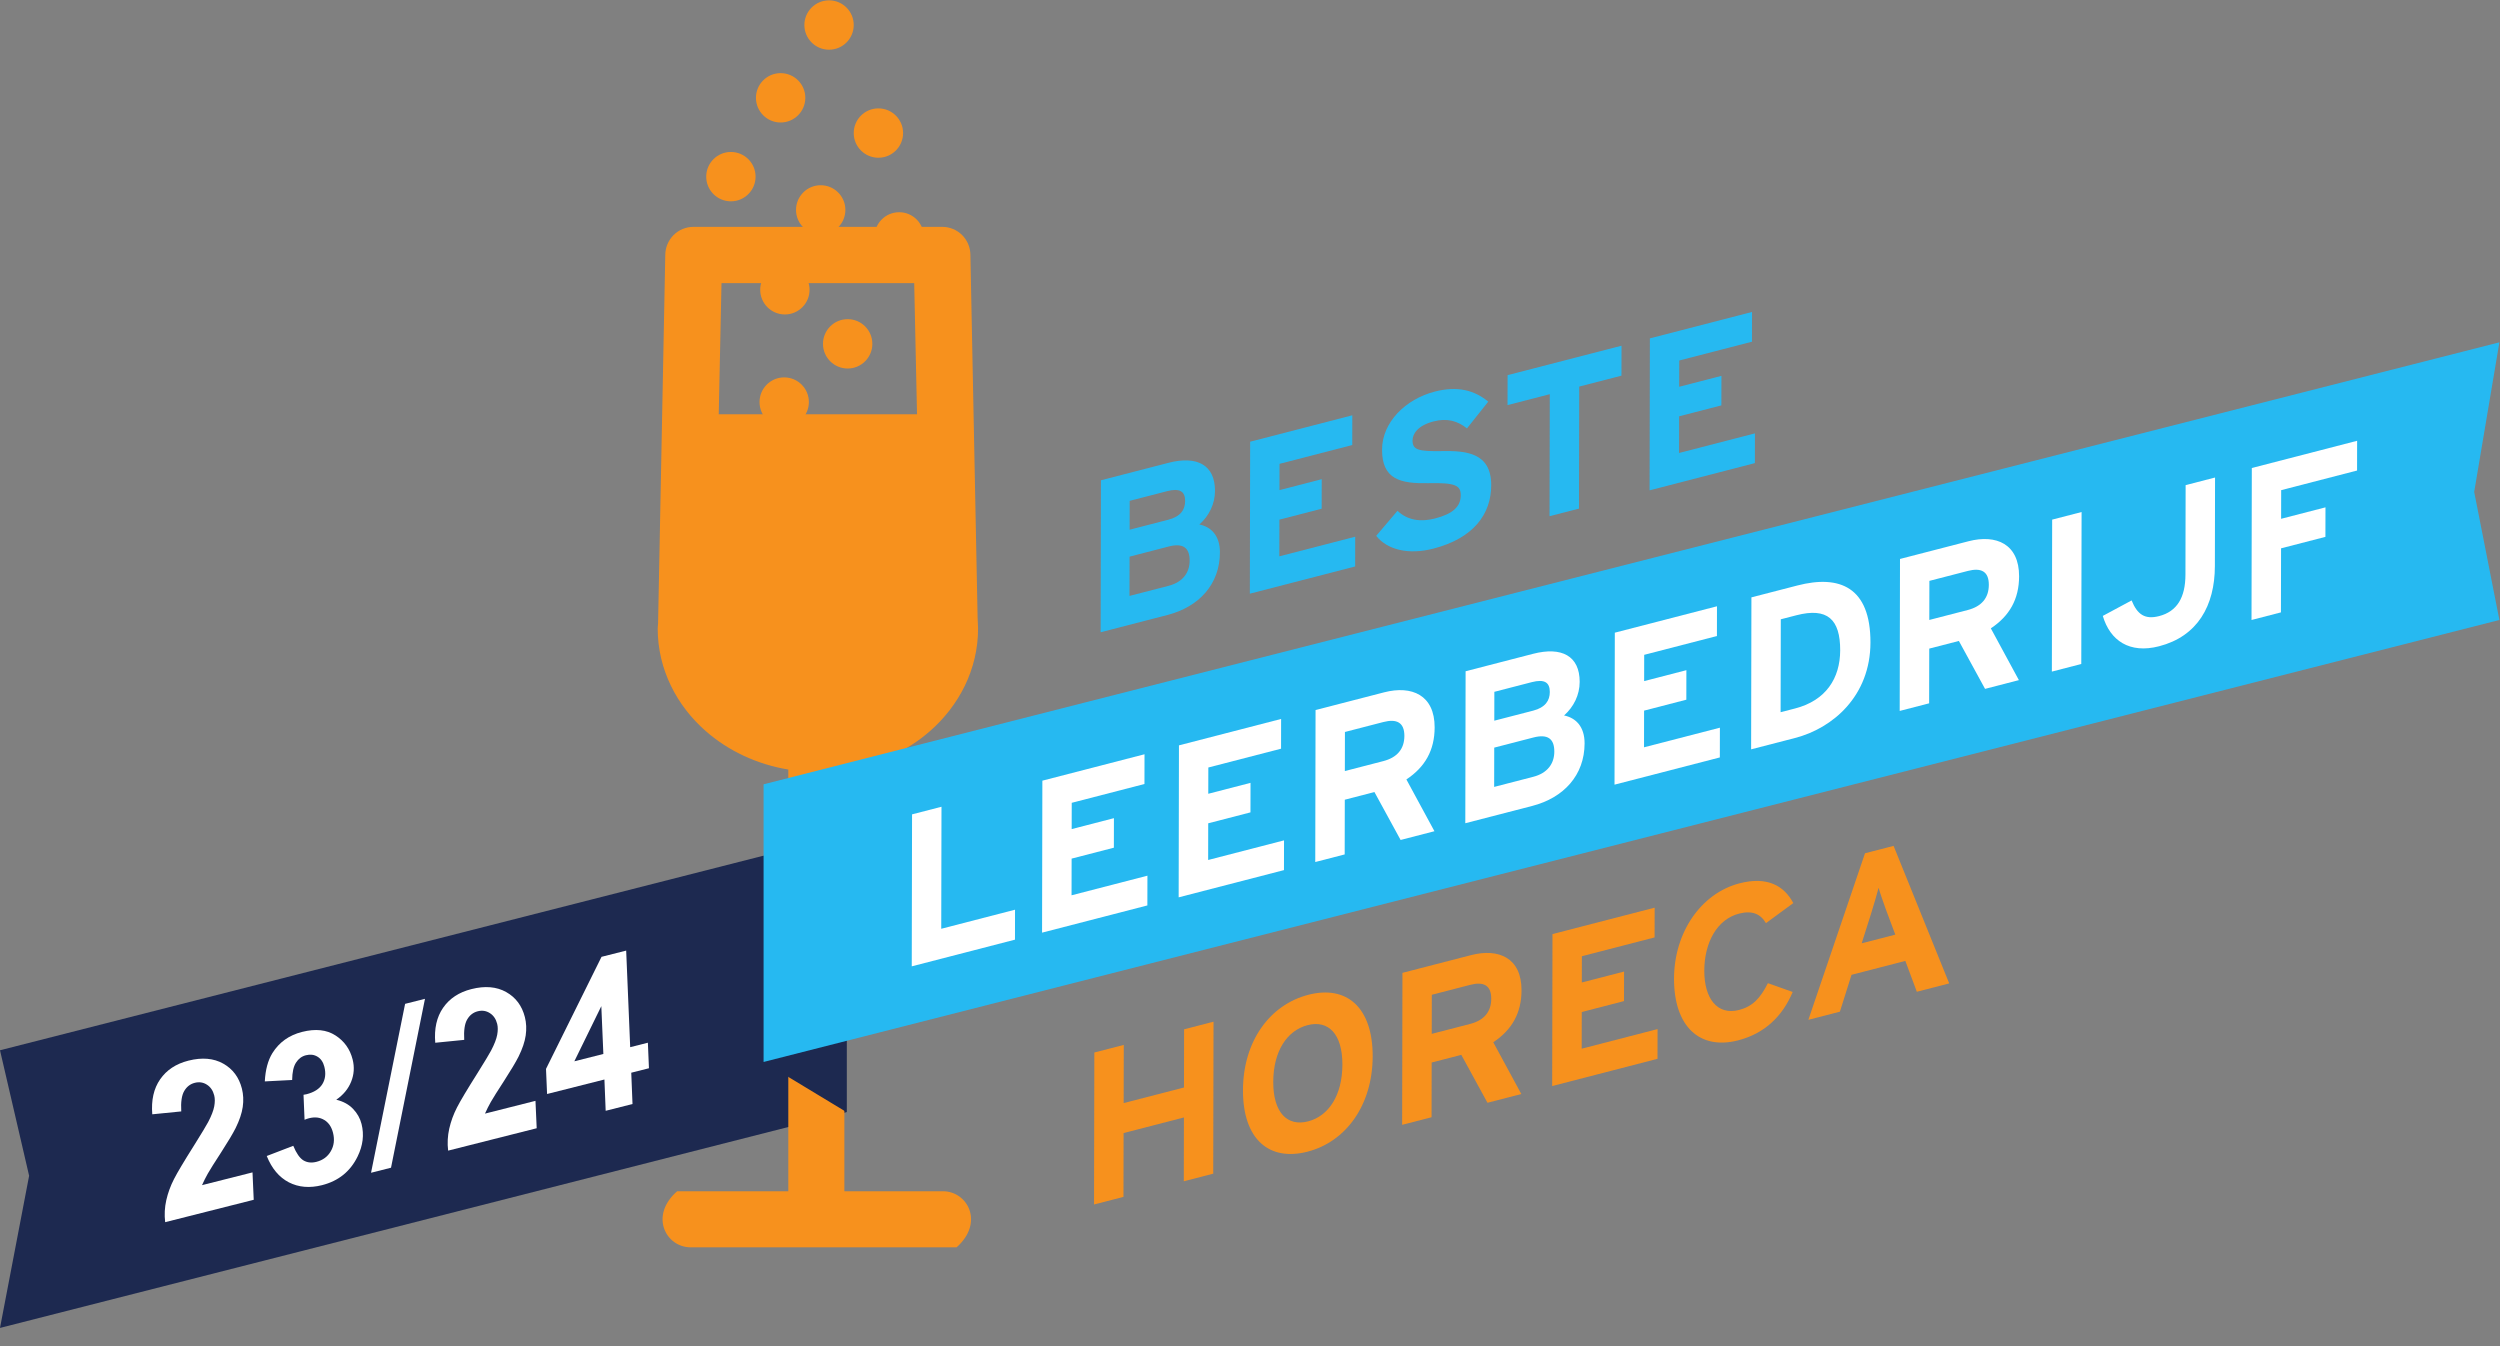 <?xml version="1.0" encoding="UTF-8" standalone="no"?>
<!-- Created with Inkscape (http://www.inkscape.org/) -->

<svg
   version="1.1"
   id="svg2"
   width="475.92"
   height="256.307"
   viewBox="0 0 475.92 256.307"
   sodipodi:docname="Logo_leerbedrijf horeca_2023-2024.eps"
   xmlns:inkscape="http://www.inkscape.org/namespaces/inkscape"
   xmlns:sodipodi="http://sodipodi.sourceforge.net/DTD/sodipodi-0.dtd"
   xmlns="http://www.w3.org/2000/svg"
   xmlns:svg="http://www.w3.org/2000/svg">
  <rect x="0" y="0" width="475.92" height="256.307" fill="#808080" stroke="none"/>
  <defs
     id="defs6" />
  <sodipodi:namedview
     id="namedview4"
     pagecolor="#ffffff"
     bordercolor="#000000"
     borderopacity="0.25"
     inkscape:showpageshadow="2"
     inkscape:pageopacity="0.0"
     inkscape:pagecheckerboard="0"
     inkscape:deskcolor="#d1d1d1" />
  <g
     id="g8"
     inkscape:groupmode="layer"
     inkscape:label="ink_ext_XXXXXX"
     transform="matrix(1.333,0,0,-1.333,0,256.307)">
    <g
       id="g10"
       transform="scale(0.1)">
      <path
         d="M 1209,334.488 0,26.352 41.582,243.629 0,422.871 1209,731.012 V 334.488"
         style="fill:#1d2950;fill-opacity:1;fill-rule:nonzero;stroke:none"
         id="path12" />
      <path
         d="M 1345.7,1598.79 H 990.254 c -10.613,0 -20.938,-4.3 -28.387,-11.78 -7.426,-7.48 -11.769,-17.83 -11.769,-28.38 l -10.285,-526.51 -0.231,-2.16 -0.293,-4.73 c -0.059,-58.261 27.281,-110.55 68.981,-146.839 31.95,-27.911 72.57,-47.11 117.54,-54.621 V 221.539 h -158.79 -0.004 c -40.18,-35.277 -15.719,-80.07 19.242,-80.07 h 379.892 c 40.05,35.672 15.35,80.07 -19.44,80.07 H 1205.86 V 823.16 c 46.68,6.871 88.89,26.469 121.92,55.231 41.69,36.289 69.12,88.578 69,146.839 l -0.06,1.83 -0.58,13.54 -10.28,518.03 c 0,10.55 -4.29,20.9 -11.77,28.38 -7.42,7.48 -17.77,11.78 -28.39,11.78 M 1161.38,900.68 c -39.86,1.5 -75.21,16.261 -100.32,38.218 -25.92,22.836 -40.73,52.106 -41.49,84.082 l 0.3,1.98 0.23,4.72 10.28,488.78 h 275.2 l 10.28,-478.73 v -1.82 l 0.64,-13.3 c -0.26,-32.665 -15.11,-62.485 -41.49,-85.712 -25.89,-22.636 -62.74,-37.617 -104.18,-38.269 -1.65,0.172 -3.33,0.32 -4.98,0.32 -1.57,0 -3.02,-0.129 -4.47,-0.269"
         style="fill:#f7911d;fill-opacity:1;fill-rule:nonzero;stroke:none"
         id="path14" />
      <path
         d="m 1219.22,1887.05 c 0,-19.46 -15.77,-35.25 -35.24,-35.25 -19.46,0 -35.24,15.79 -35.24,35.25 0,19.46 15.78,35.24 35.24,35.24 19.47,0 35.24,-15.78 35.24,-35.24"
         style="fill:#f7911d;fill-opacity:1;fill-rule:nonzero;stroke:none"
         id="path16" />
      <path
         d="m 1079.05,1670.5 c 0,-19.46 -15.78,-35.24 -35.24,-35.24 -19.46,0 -35.24,15.78 -35.24,35.24 0,19.47 15.78,35.25 35.24,35.25 19.46,0 35.24,-15.78 35.24,-35.25"
         style="fill:#f7911d;fill-opacity:1;fill-rule:nonzero;stroke:none"
         id="path18" />
      <path
         d="m 1207.3,1623.01 c 0,-19.47 -15.78,-35.24 -35.25,-35.24 -19.46,0 -35.24,15.77 -35.24,35.24 0,19.46 15.78,35.24 35.24,35.24 19.47,0 35.25,-15.78 35.25,-35.24"
         style="fill:#f7911d;fill-opacity:1;fill-rule:nonzero;stroke:none"
         id="path20" />
      <path
         d="m 1155.16,1348.59 c 0,-19.46 -15.78,-35.24 -35.24,-35.24 -19.47,0 -35.24,15.78 -35.24,35.24 0,19.46 15.77,35.24 35.24,35.24 19.46,0 35.24,-15.78 35.24,-35.24"
         style="fill:#f7911d;fill-opacity:1;fill-rule:nonzero;stroke:none"
         id="path22" />
      <path
         d="m 1245.81,1431.73 c 0,-19.46 -15.78,-35.24 -35.24,-35.24 -19.47,0 -35.24,15.78 -35.24,35.24 0,19.47 15.77,35.25 35.24,35.25 19.46,0 35.24,-15.78 35.24,-35.25"
         style="fill:#f7911d;fill-opacity:1;fill-rule:nonzero;stroke:none"
         id="path24" />
      <path
         d="m 1150.08,1783.09 c 0,-19.46 -15.78,-35.25 -35.25,-35.25 -19.46,0 -35.24,15.79 -35.24,35.25 0,19.46 15.78,35.24 35.24,35.24 19.47,0 35.25,-15.78 35.25,-35.24"
         style="fill:#f7911d;fill-opacity:1;fill-rule:nonzero;stroke:none"
         id="path26" />
      <path
         d="m 1319.38,1584.46 c 0,-19.47 -15.78,-35.25 -35.24,-35.25 -19.47,0 -35.25,15.78 -35.25,35.25 0,19.46 15.78,35.24 35.25,35.24 19.46,0 35.24,-15.78 35.24,-35.24"
         style="fill:#f7911d;fill-opacity:1;fill-rule:nonzero;stroke:none"
         id="path28" />
      <path
         d="m 1289.71,1732.76 c 0,-19.47 -15.78,-35.24 -35.24,-35.24 -19.47,0 -35.25,15.77 -35.25,35.24 0,19.46 15.78,35.24 35.25,35.24 19.46,0 35.24,-15.78 35.24,-35.24"
         style="fill:#f7911d;fill-opacity:1;fill-rule:nonzero;stroke:none"
         id="path30" />
      <path
         d="m 1156.15,1508.94 c 0,-19.46 -15.78,-35.24 -35.24,-35.24 -19.47,0 -35.24,15.78 -35.24,35.24 0,19.46 15.77,35.24 35.24,35.24 19.46,0 35.24,-15.78 35.24,-35.24"
         style="fill:#f7911d;fill-opacity:1;fill-rule:nonzero;stroke:none"
         id="path32" />
      <path
         d="M 979.277,1331.14 H 1351.14 L 1331,978.152 1240.3,869.32 l -184.42,-9.07 -72.56,145.11 -4.043,325.78"
         style="fill:#f7911d;fill-opacity:1;fill-rule:nonzero;stroke:none"
         id="path34" />
      <path
         d="M 1209,443.832 V 334.488 l -118.51,71.692 z"
         style="fill:#1d2950;fill-opacity:1;fill-rule:nonzero;stroke:none"
         id="path36" />
      <path
         d="M 3569.42,1037.39 1090.49,406.18 v 396.519 l 2478.93,631.211 -35.99,-213.62 35.99,-182.9"
         style="fill:#26b9f1;fill-opacity:1;fill-rule:nonzero;stroke:none"
         id="path38" />
      <path
         d="m 1666.75,1221.34 -53.44,-13.82 -0.08,-41.24 55.53,14.36 c 17.43,4.5 23.73,14.51 23.75,26.6 0.03,13.64 -7.45,18.83 -25.76,14.1 z m 2.25,-79.05 -55.84,-14.45 -0.12,-56.12 55.84,14.43 c 20.41,5.29 30.04,18.93 30.08,35.98 0.04,18.6 -9.55,25.43 -29.96,20.16 z m -1.7,-97.76 -95.46,-24.69 0.43,217.05 96.36,24.91 c 40.83,10.56 66.61,-2.92 66.53,-40.13 -0.04,-18.6 -8.48,-35.66 -22.29,-47.91 16.78,-3.4 29.37,-15.97 29.32,-39.83 -0.09,-45.59 -29.85,-77.76 -74.89,-89.4"
         style="fill:#26b9f1;fill-opacity:1;fill-rule:nonzero;stroke:none"
         id="path40" />
      <path
         d="m 1784.93,1074.94 0.43,217.03 145.89,37.73 -0.08,-42.48 -103.86,-26.85 -0.07,-37.52 60.33,15.61 -0.09,-42.17 -60.33,-15.61 -0.1,-52.4 108.35,28.02 -0.07,-42.48 -150.4,-38.88"
         style="fill:#26b9f1;fill-opacity:1;fill-rule:nonzero;stroke:none"
         id="path42" />
      <path
         d="m 2046.95,1139.27 c -35.13,-9.08 -65.72,-1.81 -81.57,18.27 l 30.38,35.73 c 14.65,-13.86 33.57,-16.11 53.68,-10.91 24.91,6.44 36.64,16.6 36.68,33.04 0.02,13.95 -7.17,18.29 -46.8,17.35 -38.69,-0.72 -65.68,5.02 -65.59,47.81 0.07,39.37 33.75,72.24 75.17,82.96 32.73,8.45 56.71,1.95 76.48,-14.32 l -30.4,-38.22 c -13.46,10.77 -28.46,14.95 -47.67,9.98 -22.51,-5.82 -30.04,-17.68 -30.06,-27.29 -0.03,-13.65 8.98,-15.66 42.29,-15.1 33.29,0.55 70.19,-1.69 70.09,-48.82 -0.07,-41.23 -25.35,-75.66 -82.68,-90.48"
         style="fill:#26b9f1;fill-opacity:1;fill-rule:nonzero;stroke:none"
         id="path44" />
      <path
         d="m 2255.31,1370.7 -0.34,-174.25 -42.05,-10.86 0.35,174.25 -60.34,-15.59 0.09,42.78 162.71,42.05 -0.09,-42.77 -60.33,-15.61"
         style="fill:#26b9f1;fill-opacity:1;fill-rule:nonzero;stroke:none"
         id="path46" />
      <path
         d="m 2355.79,1222.52 0.43,217.03 145.88,37.72 -0.08,-42.48 -103.87,-26.85 -0.07,-37.51 60.34,15.6 -0.09,-42.17 -60.34,-15.6 -0.1,-52.4 108.36,28.02 -0.07,-42.48 -150.39,-38.88"
         style="fill:#26b9f1;fill-opacity:1;fill-rule:nonzero;stroke:none"
         id="path48" />
      <path
         d="m 1302.09,542.73 0.43,217.051 42.04,10.867 -0.35,-174.269 105.37,27.242 -0.08,-42.781 -147.41,-38.11"
         style="fill:#ffffff;fill-opacity:1;fill-rule:nonzero;stroke:none"
         id="path50" />
      <path
         d="m 1488.19,590.84 0.43,217.051 145.88,37.718 -0.08,-42.48 -103.87,-26.859 -0.08,-37.52 60.34,15.602 -0.08,-42.172 -60.34,-15.598 -0.1,-52.391 108.37,28.02 -0.09,-42.492 -150.38,-38.879"
         style="fill:#ffffff;fill-opacity:1;fill-rule:nonzero;stroke:none"
         id="path52" />
      <path
         d="m 1683.26,641.27 0.43,217.05 145.89,37.719 -0.07,-42.48 -103.87,-26.86 -0.08,-37.519 60.33,15.609 -0.08,-42.168 -60.34,-15.609 -0.09,-52.391 108.35,28.02 -0.08,-42.481 -150.39,-38.89"
         style="fill:#ffffff;fill-opacity:1;fill-rule:nonzero;stroke:none"
         id="path54" />
      <path
         d="m 1975.66,891.648 -54.94,-14.207 -0.12,-55.812 54.94,14.211 c 19.5,5.039 30.04,17.07 30.08,35.98 0.04,19.532 -11.36,24.641 -29.96,19.828 z m 24.56,-168.437 -37.37,68.437 -42.33,-10.949 -0.15,-78.129 -42.03,-10.859 0.43,217.039 97.87,25.293 c 39.61,10.254 72.3,-3.926 72.2,-50.113 -0.06,-32.559 -13.62,-56.532 -40.36,-74.282 l 40.07,-73.937 -48.33,-12.5"
         style="fill:#ffffff;fill-opacity:1;fill-rule:nonzero;stroke:none"
         id="path56" />
      <path
         d="m 2187.54,948.594 -53.43,-13.817 -0.08,-41.226 55.53,14.359 c 17.43,4.488 23.73,14.492 23.75,26.582 0.03,13.645 -7.46,18.828 -25.77,14.102 z m 2.25,-79.063 -55.84,-14.441 -0.11,-56.11 55.84,14.442 c 20.41,5.269 30.04,18.91 30.07,35.969 0.04,18.597 -9.55,25.418 -29.96,20.14 z m -1.7,-97.742 -95.46,-24.68 0.43,217.032 96.36,24.922 c 40.83,10.546 66.61,-2.93 66.54,-40.137 -0.04,-18.602 -8.48,-35.664 -22.3,-47.906 16.78,-3.411 29.37,-15.961 29.32,-39.848 -0.08,-45.563 -29.85,-77.742 -74.89,-89.383"
         style="fill:#ffffff;fill-opacity:1;fill-rule:nonzero;stroke:none"
         id="path58" />
      <path
         d="m 2305.72,802.191 0.43,217.049 145.9,37.71 -0.08,-42.48 -103.86,-26.853 -0.08,-37.519 60.33,15.605 -0.08,-42.168 -60.34,-15.605 -0.09,-52.379 108.36,28.008 -0.09,-42.477 -150.4,-38.891"
         style="fill:#ffffff;fill-opacity:1;fill-rule:nonzero;stroke:none"
         id="path60" />
      <path
         d="m 2565.4,1044.1 -22.22,-5.74 -0.27,-132.688 20.72,5.348 c 44.13,11.402 64.29,43.277 64.37,82.964 0.09,44.336 -18.17,61.616 -62.6,50.116 z m -1.86,-175.248 -62.73,-16.223 0.42,217.041 65.75,16.99 c 60.04,15.53 104.4,-2.13 104.25,-81.5 -0.15,-76.281 -53.66,-122.351 -107.69,-136.308"
         style="fill:#ffffff;fill-opacity:1;fill-rule:nonzero;stroke:none"
         id="path62" />
      <path
         d="m 2810.32,1107.42 -54.93,-14.2 -0.12,-55.81 54.93,14.2 c 19.51,5.05 30.04,17.07 30.08,35.98 0.04,19.53 -11.36,24.65 -29.96,19.83 z m 24.56,-168.436 -37.38,68.436 -42.31,-10.936 -0.16,-78.132 -42.04,-10.872 0.43,217.04 97.87,25.3 c 39.62,10.25 72.31,-3.93 72.21,-50.12 -0.06,-32.56 -13.61,-56.52 -40.35,-74.28 l 40.06,-73.936 -48.33,-12.5"
         style="fill:#ffffff;fill-opacity:1;fill-rule:nonzero;stroke:none"
         id="path64" />
      <path
         d="m 2930.3,963.652 0.43,217.048 42.02,10.86 -0.43,-217.037 -42.02,-10.871"
         style="fill:#ffffff;fill-opacity:1;fill-rule:nonzero;stroke:none"
         id="path66" />
      <path
         d="m 3083.36,999.824 c -42.02,-10.859 -69.88,7.966 -80.32,43.376 l 41.16,22.11 c 8.05,-19.92 18.84,-27.67 39.25,-22.39 25.81,6.67 37.57,26.75 37.63,59.31 l 0.25,127.74 42.02,10.87 -0.24,-126.5 c -0.12,-56.74 -24.81,-100.32 -79.75,-114.516"
         style="fill:#ffffff;fill-opacity:1;fill-rule:nonzero;stroke:none"
         id="path68" />
      <path
         d="m 3257.79,1222.79 -0.09,-40.92 63.35,16.37 -0.08,-42.17 -63.35,-16.37 -0.18,-91.47 -42.02,-10.87 0.43,217.05 150.39,38.87 -0.08,-42.48 -108.37,-28.01"
         style="fill:#ffffff;fill-opacity:1;fill-rule:nonzero;stroke:none"
         id="path70" />
      <path
         d="m 1690.6,235.781 0.18,91.16 -86.16,-22.281 -0.17,-91.148 -42.03,-10.871 0.43,217.039 42.03,10.859 -0.17,-83.078 86.15,22.258 0.17,83.101 42.03,10.871 -0.43,-217.043 -42.03,-10.867"
         style="fill:#f7911d;fill-opacity:1;fill-rule:nonzero;stroke:none"
         id="path72" />
      <path
         d="m 1867.41,458.762 c -29.42,-7.614 -48.97,-37.141 -49.06,-81.192 -0.08,-44.019 20.28,-63.851 49.7,-56.25 29.42,7.602 48.98,37.141 49.05,81.18 0.09,44.02 -20.27,63.859 -49.69,56.262 z m -0.05,-180.692 c -54.93,-14.211 -92.38,17.641 -92.24,87.719 0.15,70.07 38.35,122.102 93.28,136.301 54.63,14.121 92.08,-17.731 91.95,-87.809 -0.15,-70.07 -38.35,-122.09 -92.99,-136.211"
         style="fill:#f7911d;fill-opacity:1;fill-rule:nonzero;stroke:none"
         id="path74" />
      <path
         d="m 2099.72,516.32 -54.94,-14.199 -0.11,-55.812 54.94,14.211 c 19.52,5.039 30.04,17.062 30.07,35.968 0.04,19.532 -11.35,24.653 -29.96,19.832 z m 24.57,-168.422 -37.37,68.434 -42.34,-10.941 -0.14,-78.141 -42.01,-10.859 0.43,217.039 97.85,25.3 c 39.63,10.239 72.3,-3.929 72.21,-50.121 -0.06,-32.558 -13.62,-56.519 -40.36,-74.281 l 40.07,-73.937 -48.34,-12.493"
         style="fill:#f7911d;fill-opacity:1;fill-rule:nonzero;stroke:none"
         id="path76" />
      <path
         d="m 2216.7,371.789 0.43,217.031 145.9,37.719 -0.09,-42.48 -103.85,-26.848 -0.08,-37.52 60.33,15.598 -0.08,-42.168 -60.33,-15.59 -0.11,-52.402 108.36,28.019 -0.08,-42.476 -150.4,-38.883"
         style="fill:#f7911d;fill-opacity:1;fill-rule:nonzero;stroke:none"
         id="path78" />
      <path
         d="m 2521.97,604.41 c -7.47,12.949 -19.48,18.531 -38.39,13.629 -31.52,-8.141 -49.57,-41.328 -49.65,-81.629 -0.08,-39.07 18.16,-64.109 49.69,-55.961 18.9,4.903 30.03,16.141 41.17,38.242 l 35.38,-12.562 c -14.46,-34.418 -39.71,-59.219 -77.84,-69.078 -54.93,-14.199 -91.77,19.66 -91.63,88.187 0.12,66.043 38.64,121.864 93.57,136.063 39.62,10.238 63.61,-3.391 76.75,-28.199 l -39.05,-28.692"
         style="fill:#f7911d;fill-opacity:1;fill-rule:nonzero;stroke:none"
         id="path80" />
      <path
         d="m 2693.29,623.91 c -4.19,11.629 -8.36,23.559 -10.44,31.09 -2.12,-8.621 -6.36,-22.719 -10.59,-36.531 l -13.57,-42.86 48.02,12.411 z m 44.17,-117.5 -16.42,44.102 -76.86,-19.871 -16.59,-52.641 -45.03,-11.641 80.88,237.852 40.82,10.559 79.43,-196.399 -46.23,-11.961"
         style="fill:#f7911d;fill-opacity:1;fill-rule:nonzero;stroke:none"
         id="path82" />
      <g
         id="g84"
         transform="scale(10)">
        <g
           aria-label="23/24"
           transform="matrix(0.969,0.245,0.245,-0.969,21.828,17.292)"
           id="text88"
           style="font-style:italic;font-weight:bold;font-size:30px;font-family:Arial;-inkscape-font-specification:Arial-BoldItalicMT;fill:#ffffff">
          <path
             d="m 7.925,-14.78 -4.116,-0.615 q 0.498,-2.988 2.314,-4.57 1.831,-1.597 4.57,-1.597 3.003,0 4.717,1.626 1.714,1.626 1.714,4.131 0,1.274 -0.527,2.563 -0.527,1.274 -1.729,2.681 -0.864,0.996 -2.827,2.827 -1.963,1.816 -2.607,2.49 -0.63,0.659 -1.216,1.406 H 15.659 L 14.868,0 H 1.816 q 0.205,-1.582 0.923,-3.003 0.732,-1.436 1.816,-2.666 1.084,-1.23 3.97,-3.97 2.168,-2.08 2.739,-2.71 1.025,-1.143 1.406,-1.978 0.381,-0.835 0.381,-1.509 0,-1.084 -0.645,-1.758 -0.63,-0.674 -1.611,-0.674 -0.996,0 -1.743,0.762 -0.747,0.747 -1.128,2.725 z"
             id="path90" />
          <path
             d="m 18.208,-5.61 4.028,-0.483 q 0.249,1.714 0.894,2.373 0.659,0.659 1.743,0.659 1.436,0 2.373,-0.967 0.952,-0.967 0.952,-2.476 0,-1.318 -0.762,-2.08 -0.762,-0.776 -2.051,-0.776 -0.322,0 -0.674,0.059 l 0.732,-3.501 q 0.22,0.029 0.425,0.029 1.685,0 2.563,-0.85 0.879,-0.864 0.879,-2.329 0,-1.04 -0.601,-1.641 -0.586,-0.601 -1.553,-0.601 -0.908,0 -1.626,0.674 -0.718,0.659 -1.143,2.271 l -3.838,-0.762 q 0.732,-2.373 2.036,-3.647 1.978,-1.904 4.863,-1.904 2.959,0 4.497,1.655 1.538,1.641 1.538,3.94 0,1.67 -0.981,3.018 -0.981,1.348 -2.695,1.978 1.362,0.718 2.007,1.86 0.645,1.143 0.645,2.388 0,2.373 -1.685,4.365 -2.3,2.725 -5.933,2.725 -2.725,0 -4.497,-1.553 -1.758,-1.567 -2.139,-4.424 z"
             id="path92" />
          <path
             d="M 32.065,0.366 42.7,-21.841 h 2.93 L 35.01,0.366 Z"
             id="path94" />
          <path
             d="m 49.629,-14.78 -4.116,-0.615 q 0.498,-2.988 2.314,-4.57 1.831,-1.597 4.57,-1.597 3.003,0 4.717,1.626 1.714,1.626 1.714,4.131 0,1.274 -0.527,2.563 -0.527,1.274 -1.729,2.681 -0.864,0.996 -2.827,2.827 -1.963,1.816 -2.607,2.49 -0.63,0.659 -1.216,1.406 h 7.441 L 56.572,0 H 43.52 q 0.205,-1.582 0.923,-3.003 0.732,-1.436 1.816,-2.666 1.084,-1.23 3.97,-3.97 2.168,-2.08 2.739,-2.71 1.025,-1.143 1.406,-1.978 0.381,-0.835 0.381,-1.509 0,-1.084 -0.645,-1.758 -0.63,-0.674 -1.611,-0.674 -0.996,0 -1.743,0.762 -0.747,0.747 -1.128,2.725 z"
             id="path96" />
          <path
             d="m 67.661,-4.38 h -8.452 l 0.732,-3.516 11.616,-13.579 h 3.633 L 72.363,-7.954 h 2.607 l -0.747,3.574 H 71.616 L 70.693,0 h -3.955 z m 0.747,-3.574 1.392,-6.694 -5.669,6.694 z"
             id="path98" />
        </g>
      </g>
    </g>
  </g>
</svg>
